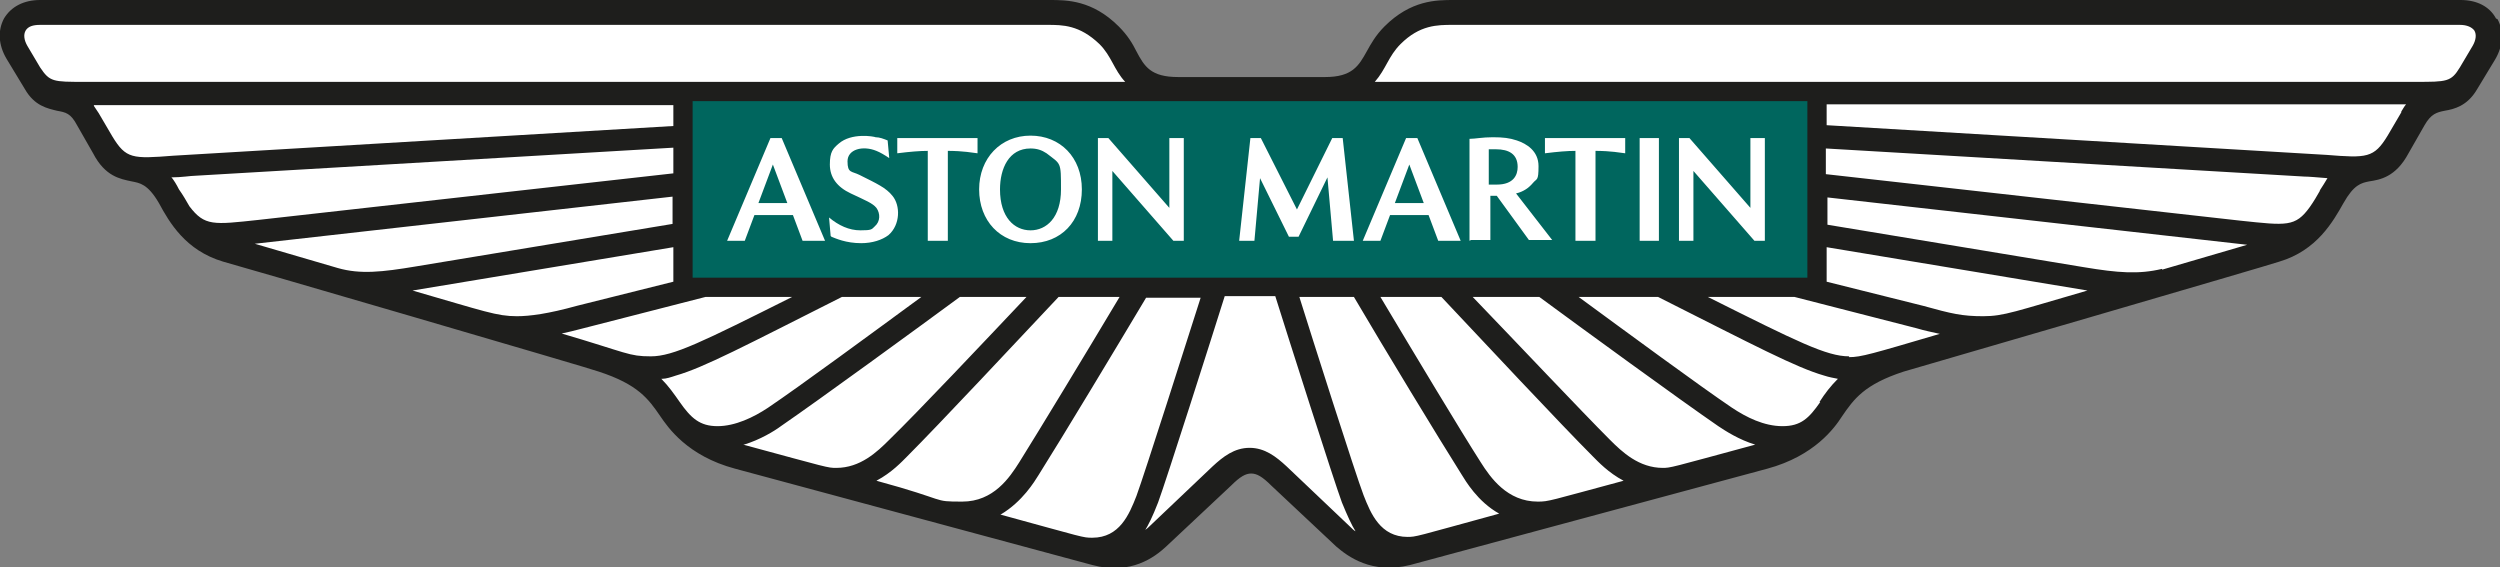 <svg xmlns="http://www.w3.org/2000/svg" id="Art" viewBox="0 0 311.5 70.7"><rect x="0" y="0" width="311.5" height="70.7" fill="#808080" stroke="none"/><defs><style> .st0 { fill: #fff; } .st1 { fill: #00665e; } .st2 { fill: #1e1e1c; } </style></defs><path class="st0" d="M138.7,69.8c-.8,0-1.6-.1-2.5-.4l-44.5-12c-5.7-1.5-7.9-4.9-8.8-6.2-1.5-2.2-2.9-4.3-8.1-6,0,0-46.9-13.7-46.9-13.7-4.4-1.3-6.2-4.6-7.5-6.9-1.4-2.5-2.5-2.8-3.8-3.1-1.5-.3-2.9-.6-4.3-3.1l-2-3.5c-1-1.8-2-2-3.1-2.2-1.1-.2-2.4-.5-3.4-2.3l-2.3-3.8c-.8-1.4-.9-2.9-.3-4.1.7-1.2,2-1.9,3.7-1.9h125.5c2.1,0,5,0,8.1,3.1,1,1,1.6,2,2.1,2.9,1.1,1.9,2,3.6,5.9,3.6h18.3c3.9,0,4.9-1.7,5.9-3.6.5-.9,1.1-1.9,2.1-2.9,3.1-3.1,6-3.1,8.1-3.1h125.5c1.7,0,3,.7,3.7,1.9s.6,2.7-.3,4.1l-2.3,3.8c-1,1.8-2.3,2-3.4,2.3-1.1.2-2.1.4-3.1,2.2l-2,3.5c-1.4,2.5-2.9,2.8-4.2,3.1-1.5.3-2.6.6-3.9,3.1-1.2,2.2-3.1,5.6-7.5,6.9,0,0-46.7,13.6-46.8,13.7-5.2,1.7-6.6,3.7-8.1,6-.8,1.3-3.1,4.6-8.8,6.2l-44.5,12c-.8.2-1.7.4-2.5.4h0c-2.8,0-4.7-1.4-5.9-2.4l-8.1-7.6c-1.1-1-2-1.7-3.1-1.7s-2,.7-3.1,1.7l-8.1,7.6c-1.2,1-3,2.4-5.9,2.4Z"></path><g><rect class="st1" x="85.2" y="11.6" width="141" height="24.1"></rect><path class="st0" d="M94.4,25.3h3.7l-1.8-4.8-1.8,4.8ZM90.6,30l5.4-12.8h1.4l5.4,12.8h-2.8l-1.2-3.2h-4.8l-1.2,3.2h-2ZM103.5,29.4l-.2-2.3c1.2,1,2.5,1.6,3.9,1.6s1.4-.1,1.8-.5c.7-.6.7-1.6.2-2.3-.5-.6-1.3-.9-3.2-1.8-1.7-.8-2.6-2-2.6-3.6s.4-2,1.1-2.6c1.6-1.4,4.4-.9,4.6-.8.5,0,1,.2,1.5.4l.2,2.2c-.6-.4-1.1-.7-1.6-.9-1.7-.7-3.6-.2-3.6,1.3s.5,1.2,1.5,1.7c2.2,1.1,3.3,1.6,4.1,2.6,1,1.2,1,3.6-.5,4.9-.8.6-2,1-3.4,1-1.9,0-3.2-.6-3.7-.8ZM115.6,30v-11.2c-1,0-2.2.1-3.8.3v-1.9h10v1.9c-2-.3-3.1-.3-3.7-.3v11.2h-2.4ZM128.4,28.7c2,0,3.8-1.6,3.8-5.1s0-3.1-1.8-4.5c-.6-.4-1.2-.6-2-.6-2.7,0-3.8,2.5-3.8,5.1,0,3.5,1.8,5.1,3.8,5.1ZM128.4,30.3c-3.8,0-6.4-2.8-6.4-6.7s2.7-6.7,6.4-6.7,6.4,2.7,6.4,6.7-2.6,6.7-6.4,6.7ZM136.8,30v-12.8h1.3l7.6,8.7v-8.7h1.8v12.8h-1.3l-7.6-8.7v8.7h-1.8ZM154.4,30l1.4-12.8h1.3l4.5,8.9,4.4-8.9h1.3l1.4,12.8h-2.6l-.7-7.9-3.6,7.4h-1.2l-3.6-7.3-.7,7.8h-1.9ZM173.7,25.3h3.7l-1.8-4.8-1.8,4.8ZM169.8,30l5.4-12.8h1.4l5.4,12.8h-2.8l-1.2-3.2h-4.8l-1.2,3.2h-2ZM185.5,23c.4,0,.7,0,1,0,2.1,0,2.6-1.2,2.6-2.2,0-1.6-1.1-2.2-2.7-2.2s-.6,0-.9,0v4.3h0ZM183.1,30v-12.7c.7,0,1.6-.2,2.9-.2s2.1.1,3,.4c1.2.4,2.7,1.3,2.7,3.2s-.2,1.5-.7,2.1c-.5.6-1.2,1.1-2.1,1.3l4.5,5.8h-2.9l-4-5.5h-.8v5.5h-2.4ZM196.3,30v-11.2c-1,0-2.2.1-3.8.3v-1.9h10v1.9c-2-.3-3.1-.3-3.7-.3v11.2h-2.4ZM204.3,17.2h2.4v12.8h-2.4v-12.8ZM209.2,30v-12.8h1.3l7.6,8.7v-8.7h1.8v12.8h-1.3l-7.6-8.7v8.7h-1.8Z"></path><path class="st2" d="M311,2.3c-.8-1.5-2.4-2.3-4.4-2.3h-125.5c-2.1,0-5.3,0-8.6,3.3-1.1,1.1-1.7,2.2-2.2,3.1-1,1.8-1.8,3.2-5.2,3.2h-18.3c-3.4,0-4.2-1.3-5.2-3.2-.5-1-1.1-2-2.2-3.1-3.3-3.3-6.5-3.3-8.6-3.3H5C3,0,1.4.8.5,2.3c-.8,1.5-.7,3.3.3,5l2.3,3.8c1.2,2.1,2.8,2.4,4,2.7,1.1.2,1.7.3,2.5,1.8l2,3.5c1.5,2.9,3.4,3.2,4.8,3.5,1,.2,2,.3,3.4,2.7,1.3,2.4,3.3,5.9,8,7.3.5.1,46.8,13.6,46.8,13.7,4.9,1.6,6.2,3.4,7.7,5.6.9,1.3,3.3,4.9,9.3,6.5l44.5,12c4.8,1.3,7.8-1,9.2-2.3l8.1-7.6c1.1-1.1,1.8-1.5,2.5-1.5s1.4.4,2.5,1.5l8.1,7.6c1.4,1.2,4.4,3.5,9.2,2.3l44.5-12c5.9-1.6,8.4-5.1,9.3-6.5,1.5-2.2,2.8-4,7.7-5.6,0,0,46.4-13.5,46.8-13.7,4.7-1.4,6.7-5,8-7.3,1.3-2.3,2.2-2.5,3.2-2.7,1.3-.2,3.3-.5,4.9-3.5l2-3.5c.8-1.4,1.5-1.6,2.5-1.8,1.2-.2,2.8-.6,4-2.6l2.3-3.8c1-1.7,1.1-3.5.3-5ZM225.2,12.6v22H86.3V12.6h138.9ZM175.4,66.9c-3.4,0-4.6-2.9-5.5-5.2-1-2.6-6.5-19.9-8-24.7h6.8c3.7,6.3,10.5,17.5,13.4,22.1.5.8,2,3.4,4.7,4.9-10.6,2.9-10.3,2.9-11.5,2.9ZM191.6,62.5c-3.8,0-5.9-3-7.1-4.9-2.5-3.9-8.2-13.4-12.5-20.6h7.6c4.8,5.1,14.9,15.9,18.9,19.9.6.6,1.9,2,3.8,3-9.3,2.5-9.3,2.6-10.7,2.6ZM207.2,58.3c-3,0-5.1-2-6.6-3.5-3.5-3.5-11.9-12.4-17.1-17.8h8.3c5.3,3.9,17.5,12.8,22.3,16.1.9.6,2.6,1.7,4.6,2.3-10.7,2.9-10.5,2.9-11.6,2.9ZM226.8,50.1c-1.4,2-2.4,3-4.7,3s-4.5-1.1-6.3-2.3c-4-2.7-13.1-9.4-19.1-13.8h9.9c12.1,6.1,17.2,8.8,20.7,9.8.6.2,1.2.3,1.7.4-.9.9-1.6,1.8-2.3,2.9ZM230.4,44.4c-2.8,0-6.4-1.8-17.6-7.4h10.8l15.2,3.9c1,.3,2,.5,2.9.7-8.5,2.5-9.8,2.9-11.3,2.9ZM260.1,36.2c-9,2.6-10.4,3.2-13,3.2s-3.9-.3-7.5-1.3h0l-12-3v-4.3l32.5,5.4ZM269.4,33.5c-2.9.7-5.5.5-9.7-.2h0l-32-5.3v-3.4l52.3,5.9-10.6,3.1ZM289.1,23.7c-.4.7-.8,1.4-1.3,2.1-1.8,2.5-2.9,2.3-8.6,1.7l-51.7-5.8v-3.2l59.6,3.5c.5,0,1.7.1,2.9.2-.3.5-.6,1-1,1.6ZM299.2,14s-1.1,1.9-1.7,2.9c-1.7,2.8-2.6,2.8-7.6,2.4l-62.3-3.7v-2.6h72.2c-.2.2-.4.6-.6.9ZM308.1,5.7l-1.6,2.7c-1.1,1.8-1.6,1.8-5.5,1.8h-129.7c1.4-1.6,1.7-3.2,3.2-4.7,2.4-2.4,4.6-2.4,6.5-2.4h125.5c.9,0,1.5.3,1.8.7.3.5.2,1.2-.2,1.9ZM142.6,66.2c.5-.8,1-1.8,1.7-3.6,1-2.7,6.7-20.6,8.3-25.7h6.3c1.6,5.1,7.3,23,8.3,25.7.7,1.7,1.2,2.8,1.7,3.6-.2-.1-.4-.3-.6-.5l-8-7.6c-1.3-1.2-2.7-2.3-4.6-2.3s-3.3,1.1-4.6,2.3l-8,7.6c-.2.2-.4.3-.6.5ZM124.7,64.1c2.7-1.6,4.2-4.1,4.7-4.9,2.9-4.6,9.7-15.9,13.4-22.1h6.8c-1.5,4.7-7,22-8,24.7-.9,2.3-2.1,5.2-5.5,5.2-1.2,0-.9,0-11.5-2.9ZM109.2,59.9c1.9-1,3.2-2.4,3.8-3,4-4,14.1-14.8,18.9-19.9h7.6c-4.3,7.2-10,16.6-12.5,20.6-1.2,1.9-3.2,4.9-7.1,4.9s-1.5-.1-10.7-2.6ZM92.7,55.4c2-.6,3.8-1.7,4.6-2.3,4.8-3.3,17-12.2,22.3-16.1h8.3c-5.2,5.5-13.5,14.3-17.1,17.8-1.5,1.5-3.6,3.5-6.6,3.5-1.1,0-.9,0-11.6-2.9ZM82.5,47.2c.5,0,1.1-.2,1.7-.4,3.5-1,8.6-3.7,20.7-9.8h9.9c-6,4.4-15.1,11.1-19.1,13.8-1.8,1.2-4.1,2.3-6.3,2.3s-3.3-1-4.7-3c-.7-1-1.4-2-2.3-2.9ZM69.8,41.6c.9-.2,1.8-.4,2.9-.7l15.2-3.9h10.8c-11.2,5.6-14.8,7.4-17.6,7.4s-2.8-.4-11.3-2.9ZM83.9,30.8v4.3l-12,3h0c-3.6,1-5.9,1.3-7.5,1.3-2.5,0-4-.6-13-3.2l32.5-5.4ZM31.5,30.4l52.3-5.9v3.4l-32,5.3h0c-4.2.7-6.9,1-9.7.2l-10.6-3.1ZM21.4,22.1c1.2,0,2.4-.2,2.9-.2l59.6-3.5v3.2l-51.7,5.8c-5.6.6-6.7.8-8.6-1.7-.4-.7-.8-1.4-1.3-2.1-.3-.6-.6-1.1-1-1.6ZM11.7,13.1h72.2v2.6l-62.3,3.7c-5.1.4-5.9.4-7.6-2.4-.6-1-1.7-2.9-1.7-2.9-.2-.3-.4-.6-.6-.9ZM3.2,3.8c.3-.5.9-.7,1.8-.7h125.5c1.9,0,4,0,6.5,2.4,1.5,1.5,1.8,3.2,3.2,4.7H10.5c-3.9,0-4.3,0-5.5-1.8l-1.6-2.7c-.4-.7-.5-1.4-.2-1.9Z"></path></g></svg>